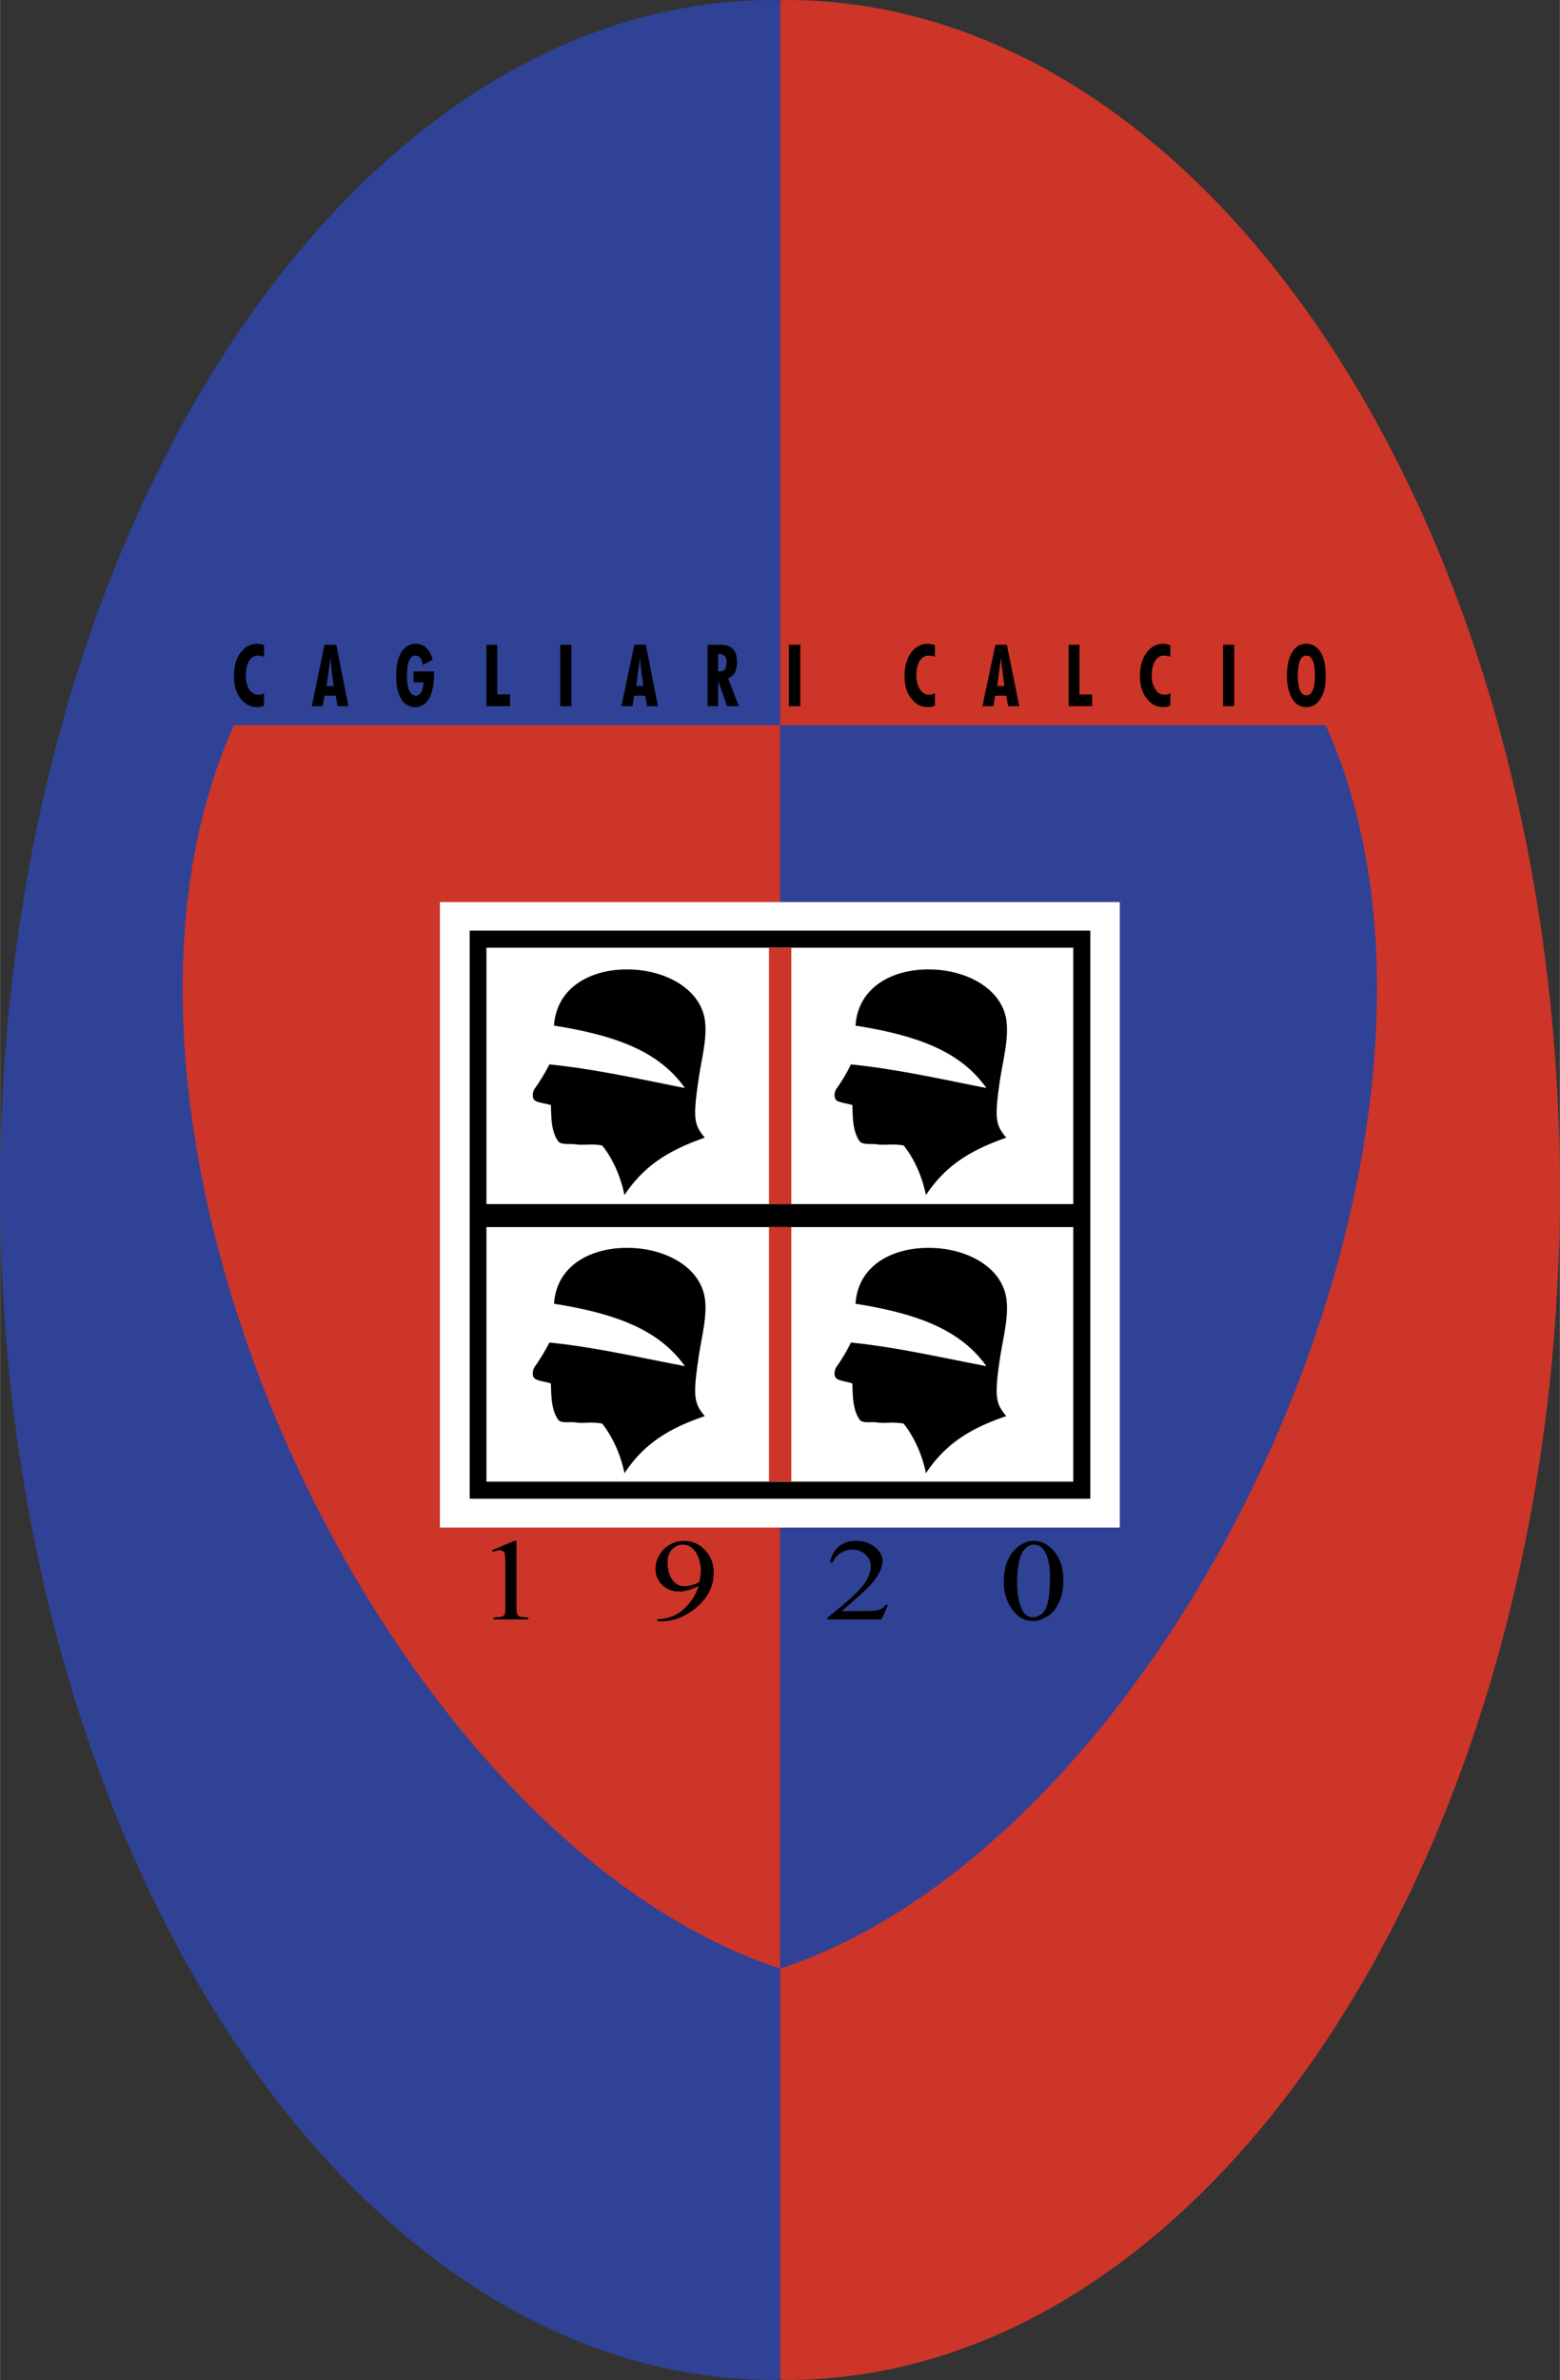 <svg xmlns="http://www.w3.org/2000/svg" width="1640" height="2500" viewBox="0 0 398.298 607.226"><rect x="0" y="0" width="398.298" height="607.226" fill="#333333" stroke="none"/><path d="M200.692 0c108.82 0 197.605 136.382 197.605 303.652 0 167.111-88.785 303.573-197.605 303.573-.555 0-1.029-.08-1.504-.08V.079c.475 0 .95-.079 1.504-.079z" fill="#cd3529"/><path d="M338.499 185.011H199.188V.079c-.554 0-1.029-.079-1.584-.079C88.783 0 0 136.382 0 303.652c0 167.111 88.783 303.573 197.604 303.573.555 0 1.03-.08 1.584-.08v-104.86c101.931-33.66 185.645-214.156 139.311-317.274z" fill="#304296"/><path d="M59.717 185.011C13.385 288.129 97.099 468.625 199.188 502.285V185.011H59.717z" fill="#cd3529"/><path fill="#fff" d="M112.306 230.155h173.606v159.587H112.306V230.155z"/><path d="M119.909 237.441h158.48v144.935h-158.48V237.441z"/><path fill="#fff" d="M274.031 313.076v64.945H124.186v-64.945h149.845zM124.186 241.797h149.845v65.418H124.186v-65.418z"/><path fill="#cd3529" d="M202.04 378.021v-64.945h-5.704v64.945h5.704zM202.04 307.215v-65.418h-5.704v65.418h5.704z"/><path d="M256.923 290.268c-2.612-3.168-3.087-4.594-1.662-14.335.872-5.782 2.376-10.929 1.662-15.84-1.345-8.157-10.61-12.751-19.719-12.751-9.188-.079-18.139 4.436-18.771 14.335 17.106 2.693 27.165 7.128 33.422 15.919-11.247-2.218-23.285-4.911-34.608-6.02-.953 2.06-2.615 4.752-3.725 6.257-.396.634-.949 2.535.475 3.168 1.029.396 2.694.634 3.645.951.079 3.247.079 6.732 1.821 9.187.714 1.029 2.931.634 4.198.791 2.852.396 3.484-.236 7.047.317 2.297 2.771 4.673 7.444 5.704 12.672 4.75-7.128 10.691-11.247 20.511-14.651zM179.942 290.268c-2.614-3.168-3.089-4.594-1.664-14.335.792-5.782 2.376-10.929 1.664-15.84-1.347-8.157-10.613-12.751-19.721-12.751-9.188-.079-18.137 4.436-18.771 14.335 17.107 2.693 27.166 7.128 33.422 15.919-11.247-2.218-23.285-4.911-34.611-6.02-1.029 2.06-2.692 4.752-3.801 6.257-.396.634-.951 2.535.475 3.168 1.03.396 2.772.634 3.723.951.079 3.247.079 6.732 1.821 9.187.713 1.029 2.931.634 4.198.791 2.852.396 3.485-.236 7.049.317 2.297 2.771 4.673 7.444 5.702 12.672 4.754-7.128 10.694-11.247 20.514-14.651zM256.923 361.31c-2.612-3.168-3.087-4.673-1.662-14.415.872-5.781 2.376-10.929 1.662-15.761-1.345-8.236-10.61-12.751-19.719-12.751-9.188-.079-18.139 4.357-18.771 14.257 17.106 2.692 27.165 7.206 33.422 15.918-11.247-2.138-23.285-4.909-34.608-6.018-.953 2.058-2.615 4.751-3.725 6.256-.396.634-.949 2.614.475 3.168 1.029.476 2.694.634 3.645 1.03.079 3.167.079 6.651 1.821 9.187.714 1.029 2.931.555 4.198.714 2.852.395 3.484-.239 7.047.315 2.297 2.851 4.673 7.445 5.704 12.673 4.75-7.128 10.691-11.246 20.511-14.573zM179.942 361.31c-2.614-3.168-3.089-4.673-1.664-14.415.792-5.781 2.376-10.929 1.664-15.761-1.347-8.236-10.613-12.751-19.721-12.751-9.188-.079-18.137 4.357-18.771 14.257 17.107 2.692 27.166 7.206 33.422 15.918-11.247-2.138-23.285-4.909-34.611-6.018-1.029 2.058-2.692 4.751-3.801 6.256-.396.634-.951 2.614.475 3.168 1.03.476 2.772.634 3.723 1.03.079 3.167.079 6.651 1.821 9.187.713 1.029 2.931.555 4.198.714 2.852.395 3.485-.239 7.049.315 2.297 2.851 4.673 7.445 5.702 12.673 4.754-7.128 10.694-11.246 20.514-14.573zM226.748 409.464l-1.662 3.721h-13.78v-.475c3.959-3.168 6.89-5.702 8.553-7.604 1.663-1.979 2.456-3.801 2.456-5.464 0-1.188-.396-2.218-1.348-3.01-.949-.872-1.979-1.268-3.246-1.268-1.188 0-2.216.317-3.089.872-.95.554-1.584 1.425-2.059 2.454h-.634c.315-1.742 1.029-3.088 2.218-4.118 1.188-.95 2.611-1.425 4.434-1.425 1.901 0 3.484.555 4.832 1.583 1.268 1.029 1.901 2.218 1.901 3.564 0 1.029-.318 2.06-.872 3.01-.791 1.584-2.218 3.247-4.119 4.989-2.931 2.614-4.752 4.198-5.463 4.752h6.177c1.268 0 2.138-.079 2.614-.159.555-.078 1.029-.236 1.425-.475.396-.237.713-.554 1.028-.949h.634v.002zM125.611 395.524l5.702-2.376h.555v16.631c0 1.108.079 1.742.158 2.061.158.236.396.475.713.633.396.079 1.029.158 2.139.237v.475h-8.871v-.475c1.109-.079 1.822-.158 2.139-.237.317-.158.555-.317.713-.555.079-.237.159-.95.159-2.139v-10.612c0-1.425-.08-2.376-.159-2.772-.08-.315-.238-.554-.475-.634-.159-.157-.476-.236-.713-.236-.476 0-1.03.158-1.822.396l-.238-.397zM167.825 413.661v-.555c1.505 0 2.931-.317 4.197-.871 1.347-.555 2.614-1.584 3.802-3.01a11.956 11.956 0 0 0 2.535-4.594c-1.822.951-3.485 1.426-4.99 1.426-1.664 0-3.089-.555-4.197-1.585-1.188-1.108-1.822-2.454-1.822-4.275 0-1.664.634-3.248 1.822-4.594 1.425-1.585 3.247-2.455 5.544-2.455 1.979 0 3.643.712 4.989 2.059 1.663 1.584 2.534 3.644 2.534 6.099 0 2.138-.634 4.197-1.9 6.098-1.347 1.901-3.089 3.406-5.386 4.673-1.901 1.03-3.96 1.585-6.098 1.585h-1.03v-.001zm10.771-10.138c.238-1.268.317-2.218.317-3.01 0-.95-.158-1.9-.554-3.011-.396-1.108-.951-1.899-1.664-2.533-.632-.555-1.425-.872-2.375-.872-1.03 0-1.901.396-2.693 1.188-.792.793-1.188 1.901-1.188 3.405 0 2.061.554 3.644 1.583 4.832.713.792 1.664 1.188 2.773 1.188a5.95 5.95 0 0 0 1.9-.316 5.209 5.209 0 0 0 1.901-.871zM256.292 403.523c0-2.218.395-4.198 1.186-5.781.793-1.663 1.901-2.852 3.248-3.645 1.029-.634 2.138-.949 3.248-.949 1.82 0 3.404.792 4.83 2.297 1.822 1.9 2.693 4.514 2.693 7.761 0 2.297-.396 4.197-1.189 5.782-.79 1.663-1.742 2.772-3.008 3.484-1.188.712-2.376 1.109-3.563 1.109-2.218 0-4.119-1.109-5.546-3.326-1.268-1.9-1.899-4.118-1.899-6.732zm3.405.317c0 2.771.396 4.99 1.188 6.653.634 1.425 1.663 2.138 2.931 2.138.634 0 1.266-.236 1.979-.713.634-.396 1.188-1.188 1.506-2.296.555-1.664.791-4.039.791-7.05 0-2.217-.236-4.117-.791-5.623-.477-1.108-.951-1.9-1.665-2.376-.475-.316-1.028-.476-1.661-.476-.792 0-1.505.317-2.139.951-.873.792-1.427 2.06-1.742 3.722-.24 1.744-.397 3.406-.397 5.07zM312.284 180.18v-15.682h2.851v15.682h-2.851zM298.82 180.021a3.93 3.93 0 0 1-.87.317c-.238 0-.555.079-.793.079-1.822 0-3.246-.713-4.355-2.218-1.188-1.425-1.742-3.326-1.742-5.702 0-2.455.555-4.435 1.663-5.94 1.108-1.504 2.536-2.297 4.278-2.297.395 0 .633.08.949.08.315.079.554.158.87.316v2.93c-.316-.079-.555-.237-.791-.237-.317-.08-.555-.08-.793-.08-.949 0-1.663.396-2.296 1.347-.555.95-.871 2.139-.871 3.723 0 1.426.316 2.613.95 3.563.554.872 1.347 1.347 2.297 1.347.239 0 .475 0 .713-.079.236-.079.475-.158.791-.316v3.167zM272.843 180.18v-15.682h2.771v12.672h3.249v3.01h-6.02zM238.709 180.021a3.945 3.945 0 0 1-.872.317c-.236 0-.555.079-.791.079-1.822 0-3.248-.713-4.357-2.218-1.188-1.425-1.742-3.326-1.742-5.702 0-2.455.555-4.435 1.663-5.94 1.108-1.504 2.535-2.297 4.357-2.297.315 0 .634.08.87.08.317.079.554.158.872.316v2.93c-.318-.079-.555-.237-.793-.237-.238-.08-.555-.08-.793-.08-.949 0-1.663.396-2.297 1.347-.554.95-.87 2.139-.87 3.723 0 1.426.316 2.613.95 3.563.554.872 1.347 1.347 2.298 1.347.237 0 .474 0 .712-.079s.555-.158.793-.316v3.167zM201.405 180.18v-15.682h2.931v15.682h-2.931zM143.035 180.18v-15.682h2.851v15.682h-2.851zM124.186 180.18v-15.682h2.772v12.672h3.247v3.01h-6.019zM105.574 171.31h5.227V172.023c0 2.614-.396 4.672-1.267 6.177-.871 1.505-2.059 2.218-3.564 2.218s-2.693-.713-3.564-2.139c-.871-1.504-1.267-3.405-1.267-5.939 0-2.455.396-4.436 1.347-5.94.871-1.425 2.138-2.139 3.643-2.139 1.109 0 1.98.396 2.692 1.03.793.713 1.268 1.742 1.664 3.009l-2.535 1.347c-.158-.792-.316-1.426-.633-1.821-.317-.317-.713-.555-1.188-.555-.792 0-1.347.396-1.664 1.268-.395.792-.554 2.06-.554 3.802 0 1.663.159 2.931.554 3.802.397.871.951 1.346 1.664 1.346.555 0 1.109-.316 1.426-.95.317-.554.555-1.346.555-2.455h-2.535v-2.774h-.001zM67.399 180.021c-.238.158-.476.237-.792.317-.237 0-.554.079-.792.079-1.822 0-3.247-.713-4.436-2.218-1.108-1.425-1.663-3.326-1.663-5.702 0-2.455.555-4.435 1.663-5.94 1.109-1.504 2.535-2.297 4.277-2.297.316 0 .633.08.95.08.317.079.555.158.792.316v2.93c-.238-.079-.476-.237-.792-.237-.237-.08-.475-.08-.712-.08-.95 0-1.742.396-2.297 1.347-.554.95-.871 2.139-.871 3.723 0 1.426.317 2.613.871 3.563.634.872 1.426 1.347 2.376 1.347.237 0 .475 0 .713-.079.237-.079.475-.158.713-.316v3.167zM79.596 180.18l3.248-15.682h3.009l3.089 15.682H86.17l-.475-2.693h-2.851l-.476 2.693h-2.772zm3.722-5.149h1.901c-.159-1.108-.396-2.297-.476-3.484a275.18 275.18 0 0 1-.476-3.802c-.078 1.188-.237 2.376-.396 3.564-.156 1.267-.314 2.456-.553 3.722zM338.499 172.576c0 2.376-.395 4.277-1.345 5.702-.872 1.426-2.061 2.139-3.564 2.139-1.585 0-2.771-.713-3.644-2.139-.87-1.425-1.347-3.405-1.347-5.939 0-2.535.477-4.514 1.347-5.94.872-1.425 2.059-2.139 3.644-2.139 1.504 0 2.692.713 3.646 2.218.868 1.425 1.263 3.484 1.263 6.098zm-4.909 4.831c.714 0 1.188-.396 1.584-1.267s.554-2.06.554-3.802c0-1.663-.158-2.931-.554-3.802s-.87-1.268-1.584-1.268c-.792 0-1.268.396-1.662 1.268-.318.871-.555 2.139-.555 3.802 0 1.742.236 3.01.555 3.802.394.872.87 1.267 1.662 1.267zM250.826 180.18l3.325-15.682h2.931l3.169 15.682H257.4l-.478-2.693h-2.851l-.396 2.693h-2.849zm3.801-5.149h1.821c-.156-1.108-.315-2.297-.475-3.484-.159-1.188-.315-2.455-.396-3.802l-.475 3.564c-.158 1.267-.317 2.456-.475 3.722zM180.655 180.18v-15.682h2.931c1.583 0 2.771.316 3.484 1.029.713.713 1.109 1.822 1.109 3.406 0 1.109-.238 1.98-.555 2.693-.396.633-.95 1.108-1.742 1.426l2.772 7.128h-3.009l-2.297-6.495v6.495h-2.693zm2.693-8.87h.317c.634 0 1.109-.159 1.426-.555.237-.396.396-.951.396-1.663 0-.792-.079-1.347-.396-1.664-.317-.316-.713-.554-1.347-.554h-.237c-.079 0-.079.08-.159.08v4.356zM158.638 180.18l3.326-15.682h2.931l3.088 15.682h-2.772l-.475-2.693h-2.852l-.396 2.693h-2.85zm3.801-5.149h1.822c-.159-1.108-.317-2.297-.476-3.484-.159-1.188-.317-2.455-.396-3.802l-.475 3.564c-.158 1.267-.316 2.456-.475 3.722z"/></svg>